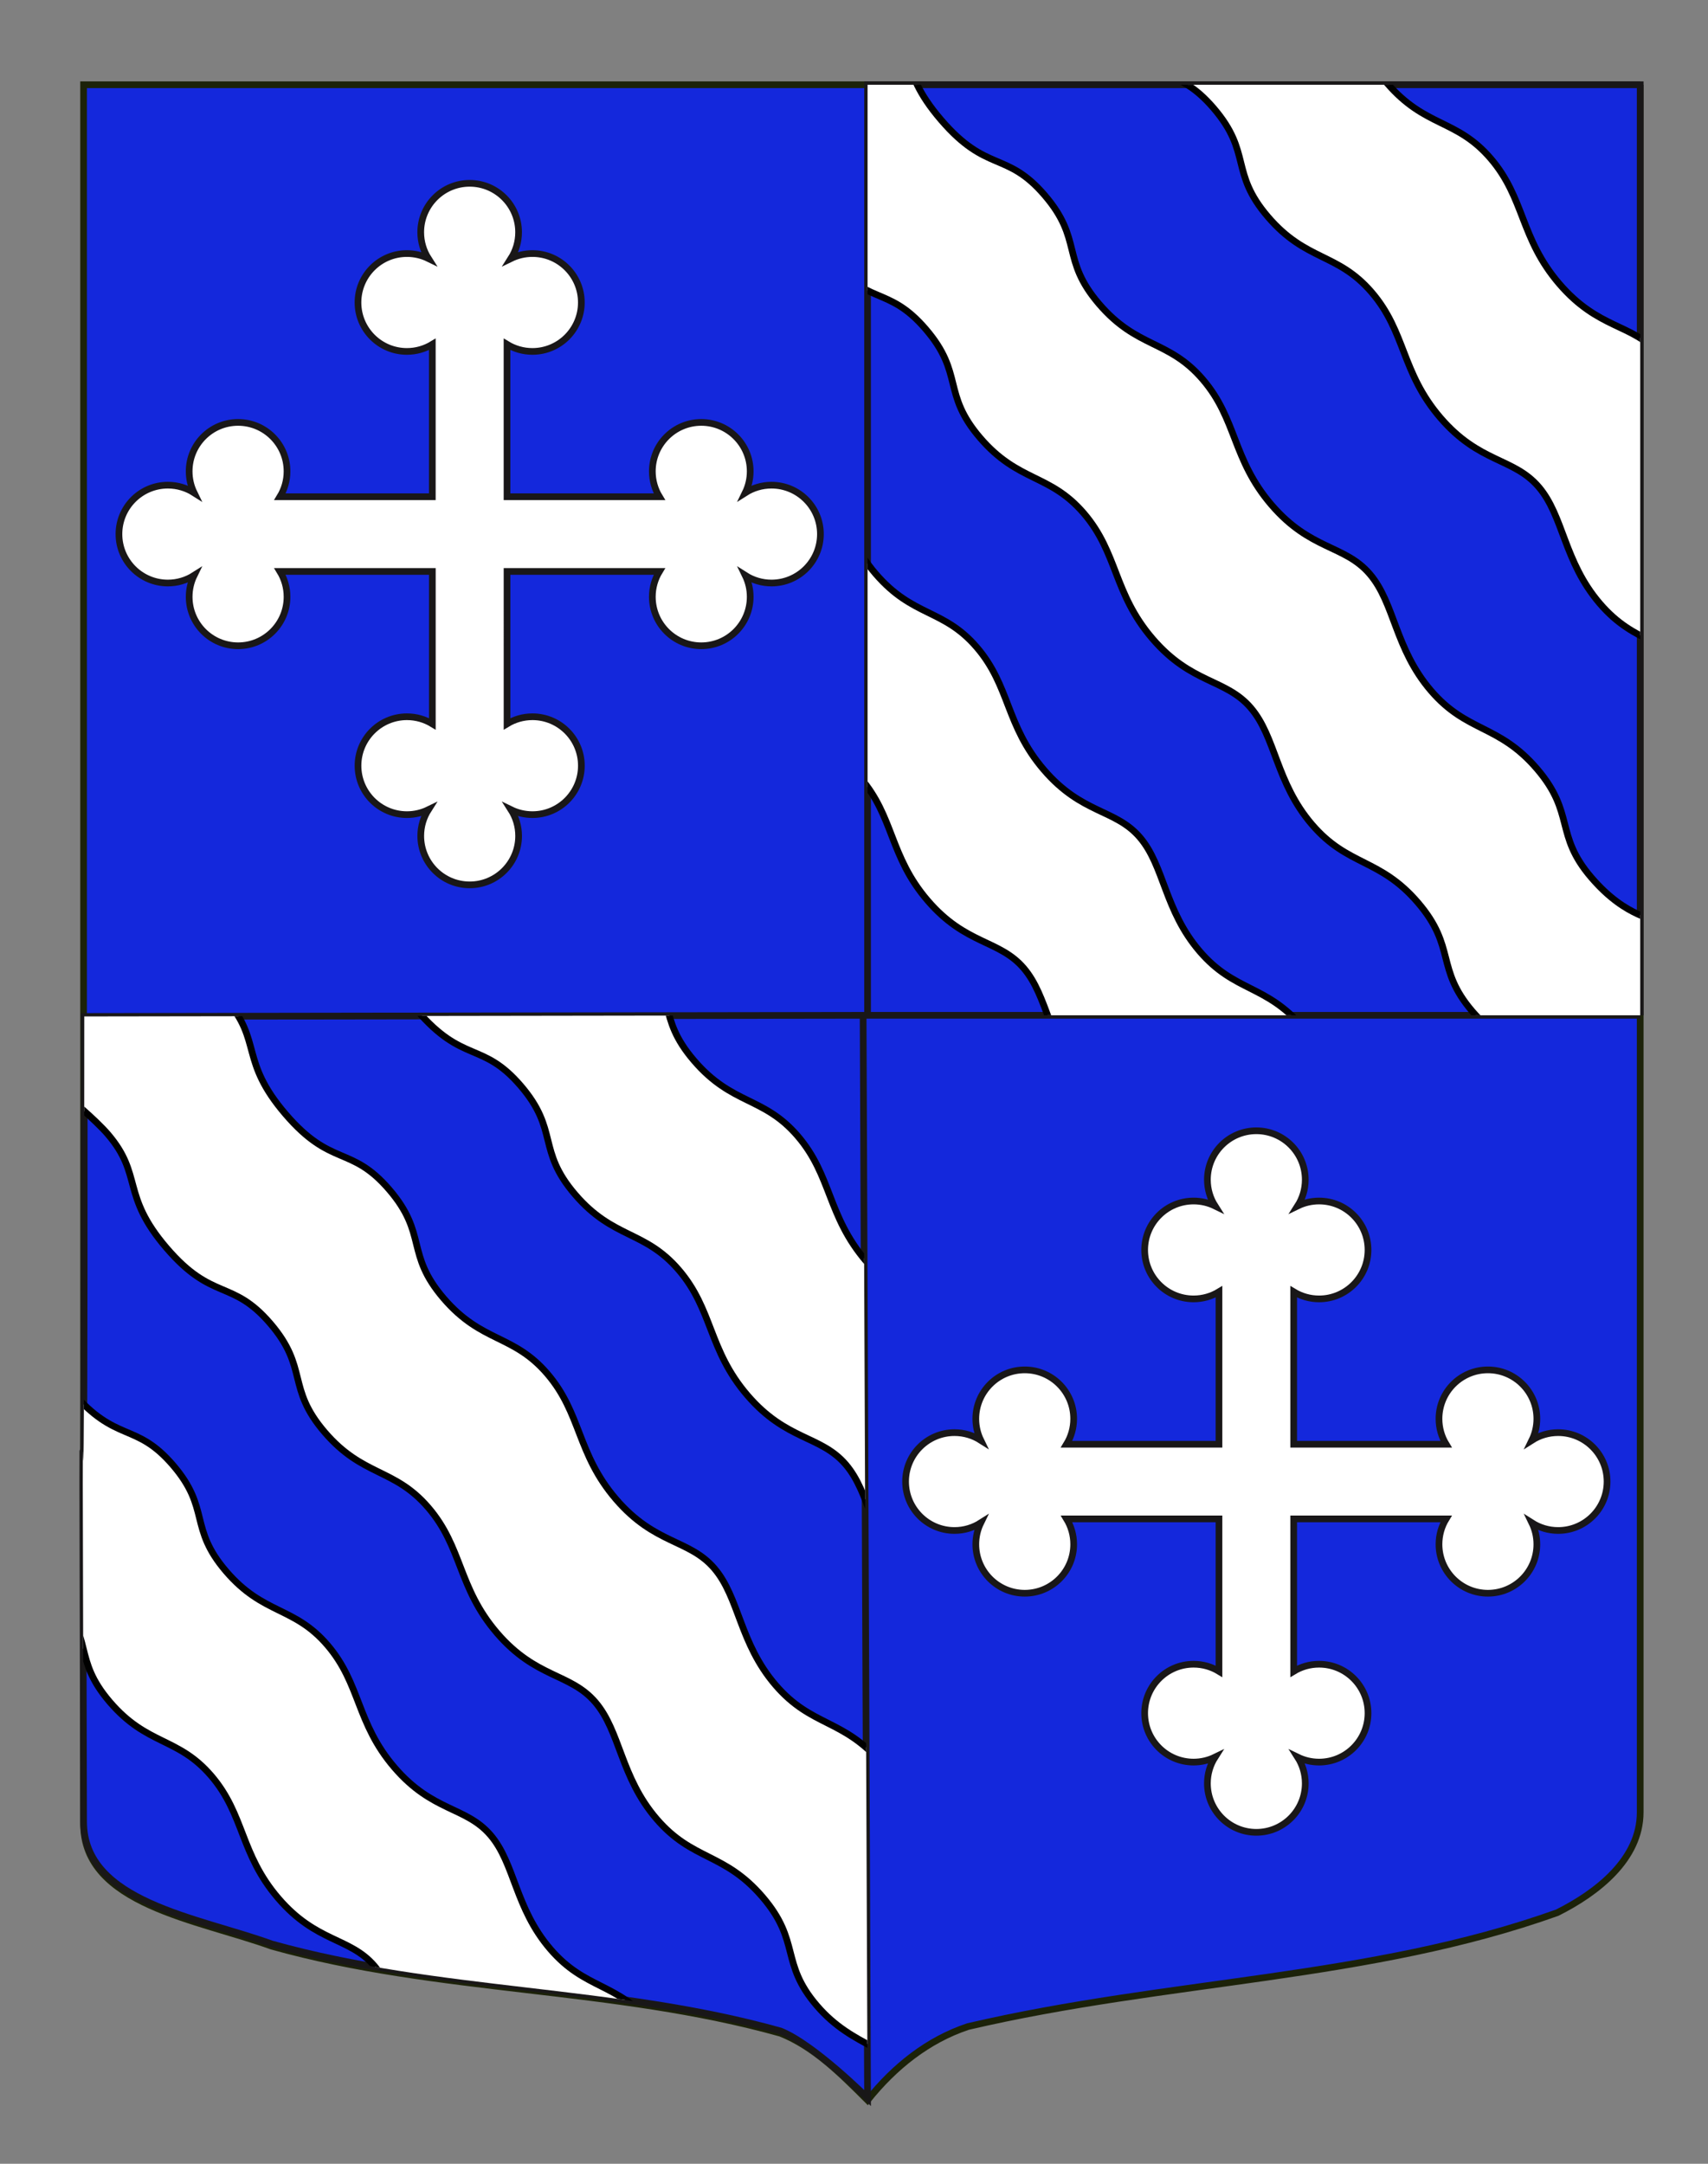 <?xml version="1.0" encoding="utf-8"?>
<!-- Generator: Adobe Illustrator 15.1.0, SVG Export Plug-In . SVG Version: 6.00 Build 0)  -->
<!DOCTYPE svg PUBLIC "-//W3C//DTD SVG 1.1//EN" "http://www.w3.org/Graphics/SVG/1.1/DTD/svg11.dtd">
<svg version="1.1" id="Blason" xmlns="http://www.w3.org/2000/svg" xmlns:xlink="http://www.w3.org/1999/xlink" x="0px" y="0px"
	 width="255.119px" height="323.149px" viewBox="0 0 255.119 323.149" enable-background="new 0 0 255.119 323.149"
	 xml:space="preserve">
<rect x="0" y="0" width="255.119" height="323.149" fill="#808080" stroke="none"/>
<path fill="#1428DC" stroke="#1C2209" d="M244.991,12.658c-78,0-154.505,0-232.505,0c0,135.583,0,149.083,0,259.75
	c0,12.043,17.098,14.25,28.1,18.25c25,7,51,6,76,13c5,2,9,6,12.999,10c4-5,9-9,15-11c30-7,60-7,88-17c6-3,12.406-8,12.406-15
	C244.991,247.116,244.991,149.033,244.991,12.658"/>
<polyline fill="#1428DC" stroke="#191718" stroke-miterlimit="10" points="244.991,151.63 129.587,151.63 129.587,12.658 
	244.991,12.658 244.991,151.63 "/>
<g>
	<defs>
		<polyline id="SVGID_1_" points="244.991,151.63 129.587,151.63 129.587,12.658 244.991,12.658 244.991,151.63 		"/>
	</defs>
	<clipPath id="SVGID_2_">
		<use xlink:href="#SVGID_1_"  overflow="visible"/>
	</clipPath>
	<path clip-path="url(#SVGID_2_)" fill-rule="evenodd" clip-rule="evenodd" fill="#FFFFFF" stroke="#000000" d="M94.03,37.55
		c0,0,3.629,2.928,5.096,4.637c5.159,6.011,1.889,8.819,8.587,16.622c6.697,7.802,9.529,4.483,15.129,11.006
		c5.6,6.523,2.329,9.332,7.929,15.854c5.6,6.523,10.139,5.193,15.129,11.006c4.989,5.813,4.305,11.633,10.014,18.285
		c5.71,6.652,10.681,5.824,14.342,10.09c3.662,4.265,3.666,10.888,8.936,17.025c5.27,6.14,9.858,4.868,15.457,11.391
		c5.6,6.523,2.549,9.587,7.93,15.854c5.378,6.268,9.485,5.66,9.663,6.969c0.435,3.172,2.263,16.548,2.81,20.549
		c0.66,4.828-6.419,5.17-12.121,6.115l-1.921-2.331c-4.396-5.751-10.407-5.507-15.786-11.772c-5.38-6.268-2.33-9.333-7.929-15.855
		c-5.6-6.522-10.188-5.252-15.458-11.391c-5.271-6.139-5.273-12.76-8.936-17.024c-3.661-4.268-8.633-3.44-14.342-10.091
		c-5.709-6.652-5.024-12.471-10.014-18.285c-4.99-5.812-9.529-4.483-15.129-11.006c-5.601-6.523-2.329-9.331-7.929-15.854
		c-5.6-6.523-8.431-3.204-15.129-11.006c-6.698-7.803-3.427-10.61-8.587-16.622c-1.818-2.118-5.92-5.513-5.92-5.513l-2.962-21.668
		L94.03,37.55z"/>
	<path clip-path="url(#SVGID_2_)" fill-rule="evenodd" clip-rule="evenodd" fill="#FFFFFF" stroke="#000000" d="M126.548-3.867
		c0,0,3.716,2.998,5.217,4.748c5.283,6.154,1.935,9.029,8.792,17.017c6.856,7.988,9.756,4.59,15.489,11.268
		c5.732,6.679,2.384,9.553,8.117,16.231c5.732,6.679,10.381,5.317,15.488,11.268c5.109,5.952,4.408,11.91,10.253,18.72
		c5.846,6.811,10.935,5.963,14.683,10.33c3.75,4.367,3.754,11.147,9.149,17.432c5.396,6.285,10.092,4.983,15.825,11.661
		c5.731,6.679,2.608,9.815,8.117,16.231c5.506,6.416,9.711,5.794,9.894,7.134c0.444,3.247,2.316,16.941,2.876,21.038
		c0.676,4.942-6.572,5.293-12.409,6.261l-1.967-2.387c-4.501-5.888-10.654-5.638-16.162-12.053
		c-5.508-6.417-2.386-9.555-8.118-16.232s-10.43-5.377-15.826-11.662c-5.395-6.284-5.398-13.062-9.146-17.43
		c-3.748-4.369-8.838-3.521-14.684-10.331c-5.845-6.81-5.145-12.768-10.252-18.72c-5.109-5.95-9.756-4.591-15.49-11.269
		c-5.732-6.678-2.383-9.552-8.116-16.23c-5.733-6.678-8.632-3.28-15.489-11.268c-6.857-7.989-3.509-10.862-8.791-17.018
		c-1.861-2.168-6.062-5.644-6.062-5.644l-3.032-22.184L126.548-3.867z"/>
	<path clip-path="url(#SVGID_2_)" fill-rule="evenodd" clip-rule="evenodd" fill="#FFFFFF" stroke="#000000" d="M169.548-36.867
		c0,0,3.716,2.998,5.217,4.748c5.283,6.154,1.935,9.029,8.792,17.017c6.856,7.988,9.756,4.59,15.489,11.268
		c5.732,6.679,2.384,9.553,8.117,16.231c5.732,6.679,10.381,5.317,15.488,11.268c5.109,5.952,4.408,11.91,10.253,18.72
		c5.846,6.811,10.935,5.963,14.683,10.33c3.75,4.367,3.754,11.147,9.149,17.432c5.396,6.285,10.092,4.983,15.825,11.661
		c5.731,6.679,2.608,9.815,8.117,16.231c5.506,6.416,9.711,5.794,9.894,7.134c0.444,3.247,2.316,16.941,2.876,21.038
		c0.676,4.942-6.572,5.293-12.409,6.261l-1.967-2.387c-4.501-5.888-10.654-5.638-16.162-12.053
		c-5.508-6.417-2.386-9.555-8.118-16.232s-10.43-5.377-15.826-11.662c-5.395-6.284-5.398-13.062-9.146-17.43
		c-3.748-4.369-8.838-3.521-14.684-10.331c-5.845-6.81-5.145-12.768-10.252-18.72c-5.109-5.95-9.756-4.591-15.49-11.269
		c-5.732-6.678-2.383-9.552-8.116-16.23c-5.733-6.678-8.632-3.28-15.489-11.268c-6.857-7.989-3.509-10.862-8.791-17.018
		c-1.861-2.168-6.062-5.644-6.062-5.644l-3.032-22.184L169.548-36.867z"/>
</g>
<path fill="#1428DC" stroke="#191718" d="M12.588,151.801c0,135.583-0.426-0.171-0.102,120.272
	c0.032,12.043,17.098,14.25,28.1,18.25c25,7,51,6,76,13c5,2,12.999,10,12.999,10l-0.663-161.693L12.588,151.801z"/>
<g>
	<defs>
		<path id="SVGID_3_" d="M12.588,151.801c0,135.583-0.426-0.171-0.102,120.272c0.032,12.043,17.098,14.25,28.1,18.25
			c25,7,51,6,76,13c5,2,12.999,10,12.999,10l-0.663-161.693L12.588,151.801z"/>
	</defs>
	<clipPath id="SVGID_4_">
		<use xlink:href="#SVGID_3_"  overflow="visible"/>
	</clipPath>
	<path clip-path="url(#SVGID_4_)" fill-rule="evenodd" clip-rule="evenodd" fill="#FFFFFF" stroke="#000000" d="M-2.97,186.55
		c0,0,3.629,2.929,5.096,4.638c5.159,6.011,1.889,8.819,8.587,16.622c6.697,7.802,9.529,4.482,15.129,11.006
		s2.329,9.331,7.928,15.854c5.6,6.523,10.14,5.193,15.129,11.006c4.99,5.814,4.305,11.634,10.015,18.285
		c5.709,6.652,10.68,5.824,14.341,10.09c3.662,4.265,3.666,10.888,8.936,17.025c5.27,6.14,9.858,4.868,15.458,11.391
		c5.599,6.523,2.549,9.587,7.929,15.854c5.378,6.268,9.485,5.66,9.663,6.969c0.435,3.172,2.263,16.548,2.81,20.549
		c0.66,4.828-6.419,5.17-12.121,6.115l-1.921-2.331c-4.396-5.751-10.407-5.507-15.786-11.772c-5.38-6.268-2.331-9.333-7.929-15.855
		c-5.6-6.522-10.188-5.252-15.458-11.391c-5.27-6.139-5.273-12.76-8.935-17.024c-3.662-4.268-8.633-3.44-14.342-10.091
		c-5.709-6.652-5.024-12.471-10.014-18.285c-4.99-5.812-9.529-4.483-15.129-11.006c-5.6-6.523-2.329-9.33-7.928-15.854
		s-8.431-3.204-15.129-11.006c-6.698-7.803-3.427-10.61-8.587-16.622c-1.818-2.118-5.92-5.513-5.92-5.513l-2.962-21.668
		L-2.97,186.55z"/>
	<path clip-path="url(#SVGID_4_)" fill-rule="evenodd" clip-rule="evenodd" fill="#FFFFFF" stroke="#000000" d="M28.645,144.633
		c0,0,3.716,2.998,5.217,4.748c5.283,6.154,1.934,9.029,8.792,17.017c6.856,7.988,9.756,4.59,15.489,11.269
		s2.384,9.554,8.117,16.231c5.733,6.679,10.381,5.316,15.489,11.268c5.108,5.953,4.408,11.91,10.252,18.721
		c5.846,6.811,10.935,5.963,14.683,10.329c3.75,4.366,3.754,11.147,9.149,17.432c5.396,6.285,10.092,4.983,15.825,11.661
		c5.731,6.679,2.608,9.815,8.117,16.231c5.506,6.416,9.711,5.794,9.894,7.134c0.444,3.247,2.316,16.941,2.876,21.038
		c0.676,4.942-6.572,5.293-12.409,6.261l-1.967-2.387c-4.501-5.888-10.654-5.638-16.162-12.053
		c-5.508-6.417-2.386-9.555-8.118-16.232s-10.43-5.377-15.826-11.662c-5.394-6.284-5.398-13.062-9.146-17.43
		c-3.749-4.369-8.838-3.521-14.684-10.33c-5.845-6.811-5.144-12.768-10.252-18.721c-5.108-5.95-9.756-4.591-15.489-11.269
		c-5.733-6.678-2.384-9.552-8.117-16.23s-8.632-3.28-15.489-11.269s-3.509-10.861-8.791-17.018
		c-1.861-2.168-6.062-5.643-6.062-5.643L7,141.545L28.645,144.633z"/>
	<path clip-path="url(#SVGID_4_)" fill-rule="evenodd" clip-rule="evenodd" fill="#FFFFFF" stroke="#000000" d="M66.048,109.133
		c0,0,3.716,2.998,5.217,4.748c5.283,6.154,1.934,9.029,8.792,17.017c6.856,7.988,9.756,4.59,15.489,11.268
		c5.733,6.679,2.384,9.554,8.117,16.231c5.733,6.679,10.381,5.316,15.489,11.268c5.108,5.953,4.408,11.91,10.252,18.721
		c5.846,6.811,10.935,5.963,14.683,10.329c3.75,4.366,3.754,11.147,9.149,17.432c5.396,6.285,10.092,4.983,15.825,11.661
		c5.731,6.679,2.608,9.815,8.117,16.231c5.506,6.416,9.711,5.794,9.894,7.134c0.444,3.247,2.316,16.941,2.876,21.038
		c0.676,4.942-6.572,5.293-12.409,6.261l-1.967-2.387c-4.501-5.888-10.654-5.638-16.162-12.053
		c-5.508-6.417-2.386-9.555-8.118-16.232s-10.43-5.377-15.826-11.662c-5.395-6.284-5.398-13.062-9.146-17.43
		c-3.749-4.369-8.838-3.521-14.684-10.33c-5.845-6.811-5.144-12.768-10.252-18.721c-5.108-5.95-9.756-4.591-15.489-11.269
		c-5.733-6.678-2.384-9.552-8.117-16.23s-8.632-3.28-15.489-11.269s-3.509-10.862-8.791-17.017
		c-1.861-2.168-6.062-5.644-6.062-5.644l-3.033-22.184L66.048,109.133z"/>
</g>
<path fill="#FFFFFF" stroke="#191718" d="M17.766,79.766c0,4.033,3.272,7.306,7.309,7.306c1.442,0,2.787-0.421,3.919-1.143
	c-0.473,0.969-0.739,2.056-0.739,3.206c0,4.036,3.272,7.309,7.309,7.309c4.036,0,7.309-3.272,7.309-7.309
	c0-1.389-0.388-2.688-1.061-3.794h22.764v22.764c-1.106-0.674-2.405-1.061-3.794-1.061c-4.036,0-7.308,3.272-7.308,7.309
	s3.272,7.309,7.308,7.309c1.15,0,2.238-0.267,3.206-0.74c-0.722,1.133-1.142,2.478-1.142,3.92c0,4.036,3.272,7.309,7.309,7.309
	s7.309-3.272,7.309-7.309c0-1.442-0.419-2.787-1.142-3.92c0.968,0.474,2.056,0.74,3.206,0.74c4.037,0,7.309-3.272,7.309-7.309
	s-3.272-7.309-7.309-7.309c-1.389,0-2.688,0.387-3.793,1.061V85.341h22.763c-0.673,1.106-1.061,2.405-1.061,3.794
	c0,4.036,3.272,7.309,7.309,7.309s7.309-3.272,7.309-7.309c0-1.15-0.267-2.237-0.74-3.206c1.133,0.722,2.478,1.143,3.92,1.143
	c4.036,0,7.309-3.272,7.309-7.306c0-4.036-3.272-7.308-7.309-7.308c-1.442,0-2.787,0.419-3.92,1.141
	c0.473-0.968,0.74-2.055,0.74-3.205c0-4.036-3.272-7.309-7.309-7.309s-7.309,3.272-7.309,7.309c0,1.389,0.387,2.688,1.061,3.794
	H75.732V51.424c1.105,0.673,2.404,1.061,3.793,1.061c4.037,0,7.309-3.272,7.309-7.309s-3.272-7.309-7.309-7.309
	c-1.15,0-2.237,0.267-3.206,0.74c0.722-1.133,1.142-2.478,1.142-3.92c0-4.037-3.272-7.309-7.309-7.309s-7.309,3.272-7.309,7.309
	c0,1.442,0.42,2.787,1.142,3.92c-0.968-0.474-2.056-0.74-3.206-0.74c-4.036,0-7.308,3.272-7.308,7.309s3.272,7.309,7.308,7.309
	c1.39,0,2.688-0.388,3.794-1.061v22.764H41.811c0.673-1.106,1.061-2.405,1.061-3.794c0-4.036-3.272-7.309-7.309-7.309
	c-4.037,0-7.309,3.272-7.309,7.309c0,1.15,0.266,2.237,0.739,3.205c-1.133-0.722-2.477-1.141-3.919-1.141
	C21.038,72.458,17.766,75.729,17.766,79.766z"/>
<path fill="#FFFFFF" stroke="#191718" d="M135.265,221.266c0,4.033,3.273,7.306,7.309,7.306c1.443,0,2.787-0.421,3.92-1.143
	c-0.473,0.969-0.739,2.056-0.739,3.206c0,4.036,3.272,7.309,7.309,7.309s7.309-3.272,7.309-7.309c0-1.389-0.388-2.688-1.062-3.794
	h22.764v22.764c-1.105-0.674-2.404-1.061-3.794-1.061c-4.036,0-7.308,3.272-7.308,7.309s3.271,7.309,7.308,7.309
	c1.15,0,2.237-0.267,3.206-0.74c-0.722,1.133-1.142,2.478-1.142,3.92c0,4.036,3.272,7.309,7.31,7.309
	c4.036,0,7.309-3.272,7.309-7.309c0-1.442-0.42-2.787-1.143-3.92c0.969,0.474,2.057,0.74,3.206,0.74c4.037,0,7.31-3.272,7.31-7.309
	s-3.272-7.309-7.31-7.309c-1.39,0-2.688,0.387-3.794,1.061v-22.764h22.764c-0.674,1.106-1.061,2.405-1.061,3.794
	c0,4.036,3.272,7.309,7.309,7.309s7.309-3.272,7.309-7.309c0-1.15-0.268-2.237-0.74-3.206c1.133,0.722,2.478,1.143,3.92,1.143
	c4.036,0,7.309-3.272,7.309-7.306c0-4.036-3.272-7.308-7.309-7.308c-1.442,0-2.787,0.419-3.92,1.141
	c0.473-0.968,0.74-2.055,0.74-3.205c0-4.036-3.272-7.309-7.309-7.309s-7.309,3.272-7.309,7.309c0,1.389,0.387,2.688,1.061,3.794
	h-22.764v-22.764c1.105,0.673,2.404,1.061,3.794,1.061c4.037,0,7.31-3.272,7.31-7.309s-3.272-7.309-7.31-7.309
	c-1.149,0-2.237,0.267-3.206,0.74c0.723-1.133,1.143-2.478,1.143-3.92c0-4.036-3.272-7.309-7.309-7.309
	c-4.037,0-7.31,3.272-7.31,7.309c0,1.442,0.42,2.787,1.142,3.92c-0.969-0.474-2.056-0.74-3.206-0.74
	c-4.036,0-7.308,3.272-7.308,7.309s3.271,7.309,7.308,7.309c1.39,0,2.688-0.388,3.794-1.061v22.764H159.31
	c0.674-1.106,1.062-2.405,1.062-3.794c0-4.036-3.272-7.309-7.309-7.309s-7.309,3.272-7.309,7.309c0,1.15,0.267,2.237,0.739,3.205
	c-1.133-0.722-2.477-1.141-3.92-1.141C138.539,213.958,135.265,217.229,135.265,221.266z"/>
</svg>
